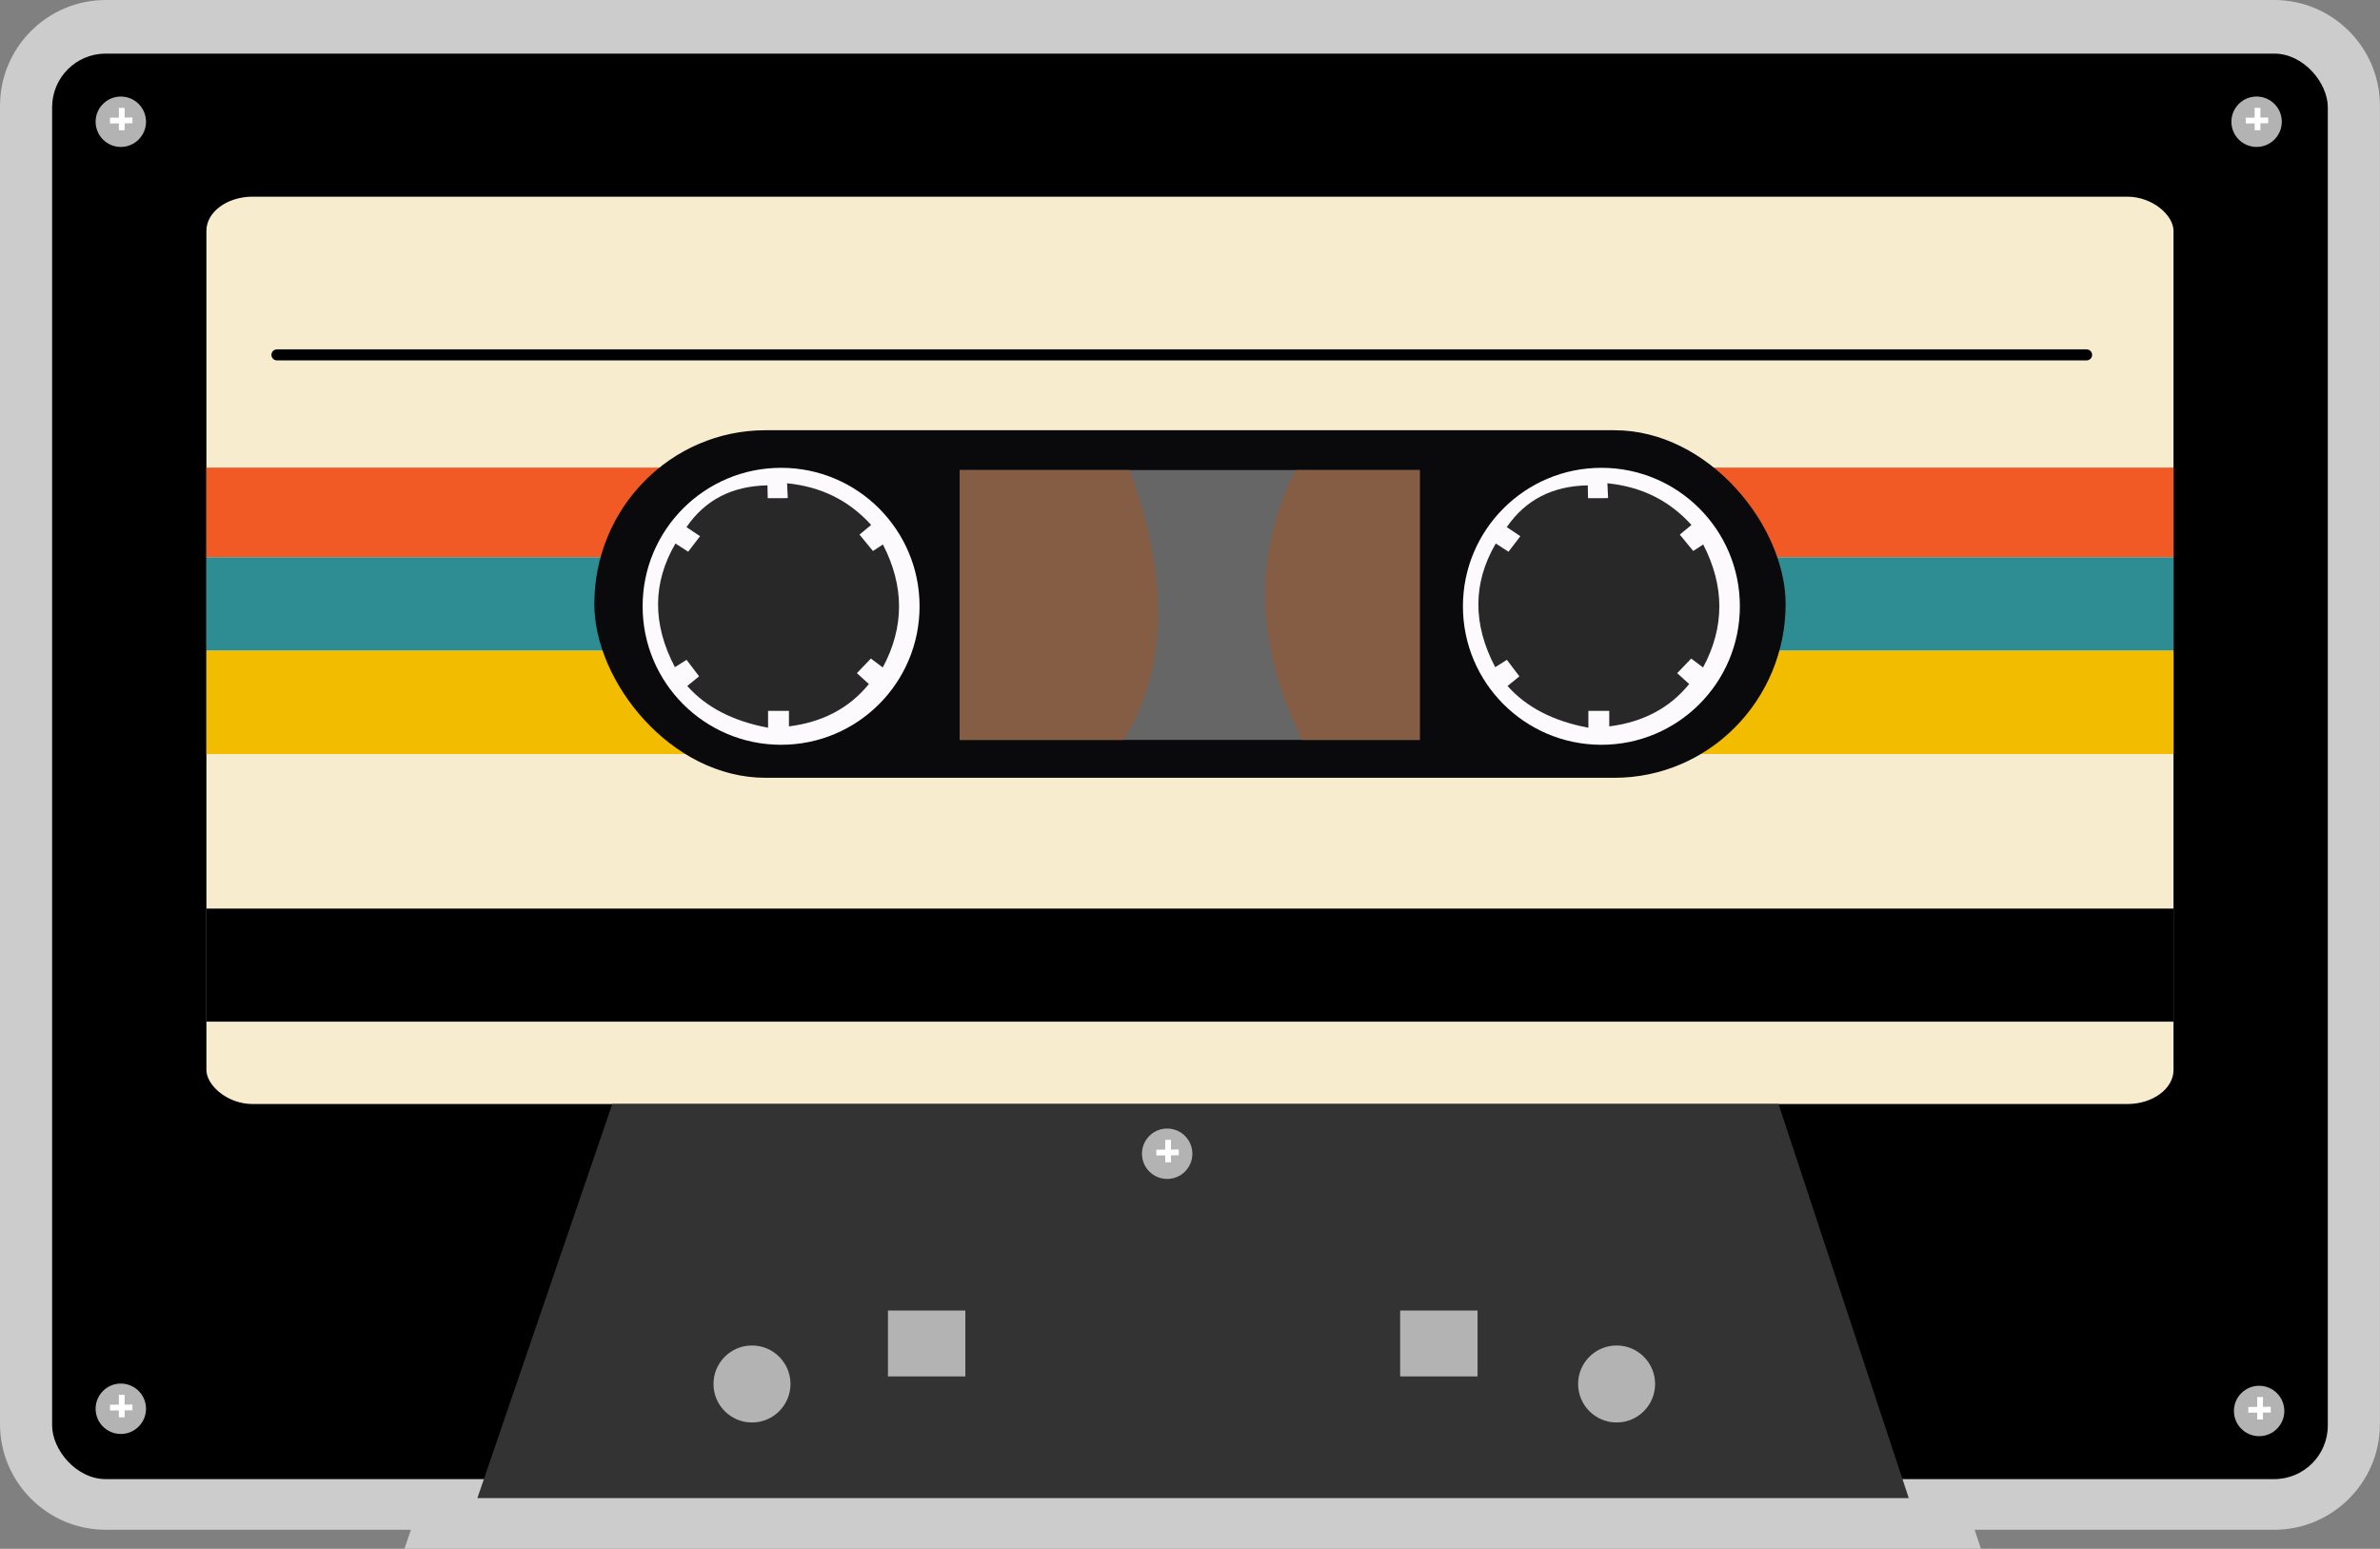 <?xml version="1.0" encoding="UTF-8"?>
<!DOCTYPE svg PUBLIC '-//W3C//DTD SVG 1.0//EN'
          'http://www.w3.org/TR/2001/REC-SVG-20010904/DTD/svg10.dtd'>
<svg clip-rule="evenodd" fill-rule="evenodd" height="778.6" image-rendering="optimizeQuality" preserveAspectRatio="xMidYMid meet" shape-rendering="geometricPrecision" text-rendering="geometricPrecision" version="1.0" viewBox="0.0 0.0 1196.5 778.6" width="1196.5" xmlns="http://www.w3.org/2000/svg" xmlns:xlink="http://www.w3.org/1999/xlink" zoomAndPan="magnify"
><rect x="0.0" y="0.0" width="1196.5" height="778.6" fill="#808080" stroke="none"/><g
  ><g
    ><g
      ><path d="M992.705 769.017l3.153 9.538 -792.533 0 3.265 -9.538 -153.446 0c-29.279,0 -53.144,-23.864 -53.144,-53.144l0 -662.728c0,-29.28 23.864,-53.145 53.144,-53.145l1090.18 0c29.28,0 53.145,23.865 53.145,53.145l0 662.728c0,29.28 -23.865,53.144 -53.145,53.144l-150.619 0z" fill="#ccc"
      /></g
      ><g
      ><g
        ><rect height="716.607" rx="26.939" ry="26.939" width="1144.058" x="26.205" y="26.945"
        /></g
        ><g
        ><rect fill="#f7ecce" height="456.133" rx="23.286" ry="17.147" width="988.917" x="103.775" y="98.864"
        /></g
        ><g
        ><path d="M139.227 181.171c-1.532,0 -2.775,-1.243 -2.775,-2.775 0,-1.531 1.243,-2.774 2.775,-2.774l909.773 0c1.531,0 2.774,1.243 2.774,2.774 0,1.532 -1.243,2.775 -2.774,2.775l-909.773 0z" fill-rule="nonzero"
        /></g
        ><g
        ><path d="M243.259 743.552L239.994 753.09 959.595 753.09 956.443 743.552 894.116 554.997 307.805 554.997z" fill="#333"
        /></g
        ><g
        ><path d="M446.409 658.808H485.312V691.931H446.409z" fill="#b3b3b3"
        /></g
        ><g
        ><path d="M703.905 658.808H742.808V691.931H703.905z" fill="#b3b3b3"
        /></g
        ><g
        ><circle cx="378.046" cy="695.726" fill="#b3b3b3" r="19.352"
        /></g
        ><g
        ><circle cx="812.721" cy="695.726" fill="#b3b3b3" r="19.352"
        /></g
        ><g
        ><path d="M1092.693 235.07L103.775 235.07 103.775 280.153 1092.693 280.153z" fill="#f15925"
        /></g
        ><g
        ><path d="M1092.693 280.153L103.775 280.153 103.775 327.115 1092.693 327.115z" fill="#2d8d93"
        /></g
        ><g
        ><path d="M1092.693 327.115L103.775 327.115 103.775 379.04 1092.693 379.04z" fill="#f2bc01"
        /></g
        ><g
        ><path d="M1092.693 456.746L103.775 456.746 103.775 513.589 1092.693 513.589z"
        /></g
        ><g
        ><rect fill="#0a0a0c" height="174.721" rx="86.08" ry="87.36" width="598.909" x="298.779" y="216.274"
        /></g
        ><g
        ><circle cx="392.681" cy="304.785" fill="#fcfafd" r="69.615"
        /></g
        ><g
        ><path d="M351.932 269.543c-4.552,-3.033 -6.829,-4.549 -6.829,-4.549 9.378,-13.693 22.955,-20.693 40.73,-21.002 0.078,4.177 0.131,6.432 0.131,6.432 6.73,0.077 10.08,-0.05 10.08,-0.05 -0.232,-4.951 -0.348,-7.427 -0.348,-7.427 17.081,1.68 31.166,8.66 42.258,20.942 -3.904,3.236 -5.856,4.855 -5.856,4.855 4.506,5.494 6.76,8.24 6.76,8.24 3.338,-2.181 5.007,-3.272 5.007,-3.272 10.833,20.962 10.813,41.569 -0.063,61.821 -3.983,-2.992 -5.975,-4.489 -5.975,-4.489 -4.694,4.906 -7.042,7.36 -7.042,7.36 4.019,3.637 6.028,5.456 6.028,5.456 -9.773,12.052 -23.165,19.151 -40.18,21.296 0,-5.206 0,-7.809 0,-7.809 -7,0 -10.498,0 -10.498,0 0,5.654 0,8.481 0,8.481 -17.624,-3.298 -31.168,-10.295 -40.633,-20.99 3.967,-3.228 5.951,-4.842 5.951,-4.842 -4.195,-5.53 -6.293,-8.295 -6.293,-8.295 -3.908,2.459 -5.862,3.688 -5.862,3.688 -11.382,-21.65 -11.29,-42.375 0.276,-62.174 4.267,2.754 6.4,4.132 6.4,4.132 3.972,-5.203 5.958,-7.804 5.958,-7.804z" fill="#282828"
        /></g
        ><g
        ><circle cx="805.074" cy="304.785" fill="#fcfafd" r="69.615"
        /></g
        ><g
        ><path d="M764.325 269.543c-4.552,-3.033 -6.829,-4.549 -6.829,-4.549 9.377,-13.693 22.954,-20.693 40.73,-21.002 0.077,4.177 0.131,6.432 0.131,6.432 6.73,0.077 10.079,-0.05 10.079,-0.05 -0.231,-4.951 -0.347,-7.427 -0.347,-7.427 17.08,1.68 31.166,8.66 42.258,20.942 -3.904,3.236 -5.857,4.855 -5.857,4.855 4.506,5.494 6.76,8.24 6.76,8.24 3.339,-2.181 5.008,-3.272 5.008,-3.272 10.833,20.962 10.812,41.569 -0.064,61.821 -3.983,-2.992 -5.974,-4.489 -5.974,-4.489 -4.695,4.906 -7.043,7.36 -7.043,7.36 4.019,3.637 6.028,5.456 6.028,5.456 -9.772,12.052 -23.165,19.151 -40.18,21.296 0,-5.206 0,-7.809 0,-7.809 -6.999,0 -10.498,0 -10.498,0 0,5.654 0,8.481 0,8.481 -17.623,-3.298 -31.168,-10.295 -40.632,-20.99 3.966,-3.228 5.95,-4.842 5.95,-4.842 -4.195,-5.53 -6.292,-8.295 -6.292,-8.295 -3.909,2.459 -5.863,3.688 -5.863,3.688 -11.382,-21.65 -11.29,-42.375 0.276,-62.174 4.267,2.754 6.401,4.132 6.401,4.132 3.972,-5.203 5.958,-7.804 5.958,-7.804z" fill="#282828"
        /></g
        ><g
        ><path d="M482.484 236.293H713.745V371.953H482.484z" fill="#666"
        /></g
        ><g
        ><path d="M564.89 371.954c22.063,-35.599 23.064,-80.819 3.005,-135.66l-85.411 0 0 135.66 82.406 0z" fill="#845d44"
        /></g
        ><g
        ><path d="M651.366 236.294c-21.544,42.663 -20.432,87.884 3.339,135.66l59.04 0 0 -135.66 -62.379 0z" fill="#845d44"
        /></g
        ><g
        ><g
          ><circle cx="1135.732" cy="709.299" fill="#b3b3b3" r="12.669"
          /></g
          ><g
          ><circle cx="586.77" cy="579.986" fill="#b3b3b3" r="12.669"
          /></g
          ><g
          ><circle cx="60.737" cy="708.188" fill="#b3b3b3" r="12.669"
          /></g
          ><g
          ><path d="M1141.561 707.172L1141.589 710.067 1137.652 710.104 1137.652 713.582 1134.757 713.582 1134.757 710.13 1130.312 710.171 1130.285 707.277 1134.757 707.235 1134.757 702.304 1137.652 702.304 1137.652 707.208z" fill="#fff"
          /></g
          ><g
          ><path d="M592.6 577.858L592.627 580.753 588.69 580.79 588.69 584.268 585.796 584.268 585.796 580.816 581.351 580.858 581.323 577.963 585.796 577.922 585.796 572.99 588.69 572.99 588.69 577.894z" fill="#fff"
          /></g
          ><g
          ><path d="M66.566 706.061L66.593 708.955 62.656 708.992 62.656 712.47 59.762 712.47 59.762 709.019 55.317 709.06 55.289 706.166 59.762 706.124 59.762 701.193 62.656 701.193 62.656 706.097z" fill="#fff"
          /></g
          ><g
          ><circle cx="60.737" cy="61.198" fill="#b3b3b3" r="12.669"
          /></g
          ><g
          ><path d="M66.566 59.071L66.593 61.966 62.656 62.003 62.656 65.481 59.762 65.481 59.762 62.029 55.317 62.071 55.289 59.176 59.762 59.134 59.762 54.203 62.656 54.203 62.656 59.107z" fill="#fff"
          /></g
          ><g
          ><circle cx="1134.459" cy="61.198" fill="#b3b3b3" r="12.669"
          /></g
          ><g
          ><path d="M1140.288 59.071L1140.316 61.966 1136.379 62.003 1136.379 65.481 1133.484 65.481 1133.484 62.029 1129.039 62.071 1129.012 59.176 1133.484 59.134 1133.484 54.203 1136.379 54.203 1136.379 59.107z" fill="#fff"
          /></g
        ></g
      ></g
    ></g
  ></g
></svg
>
